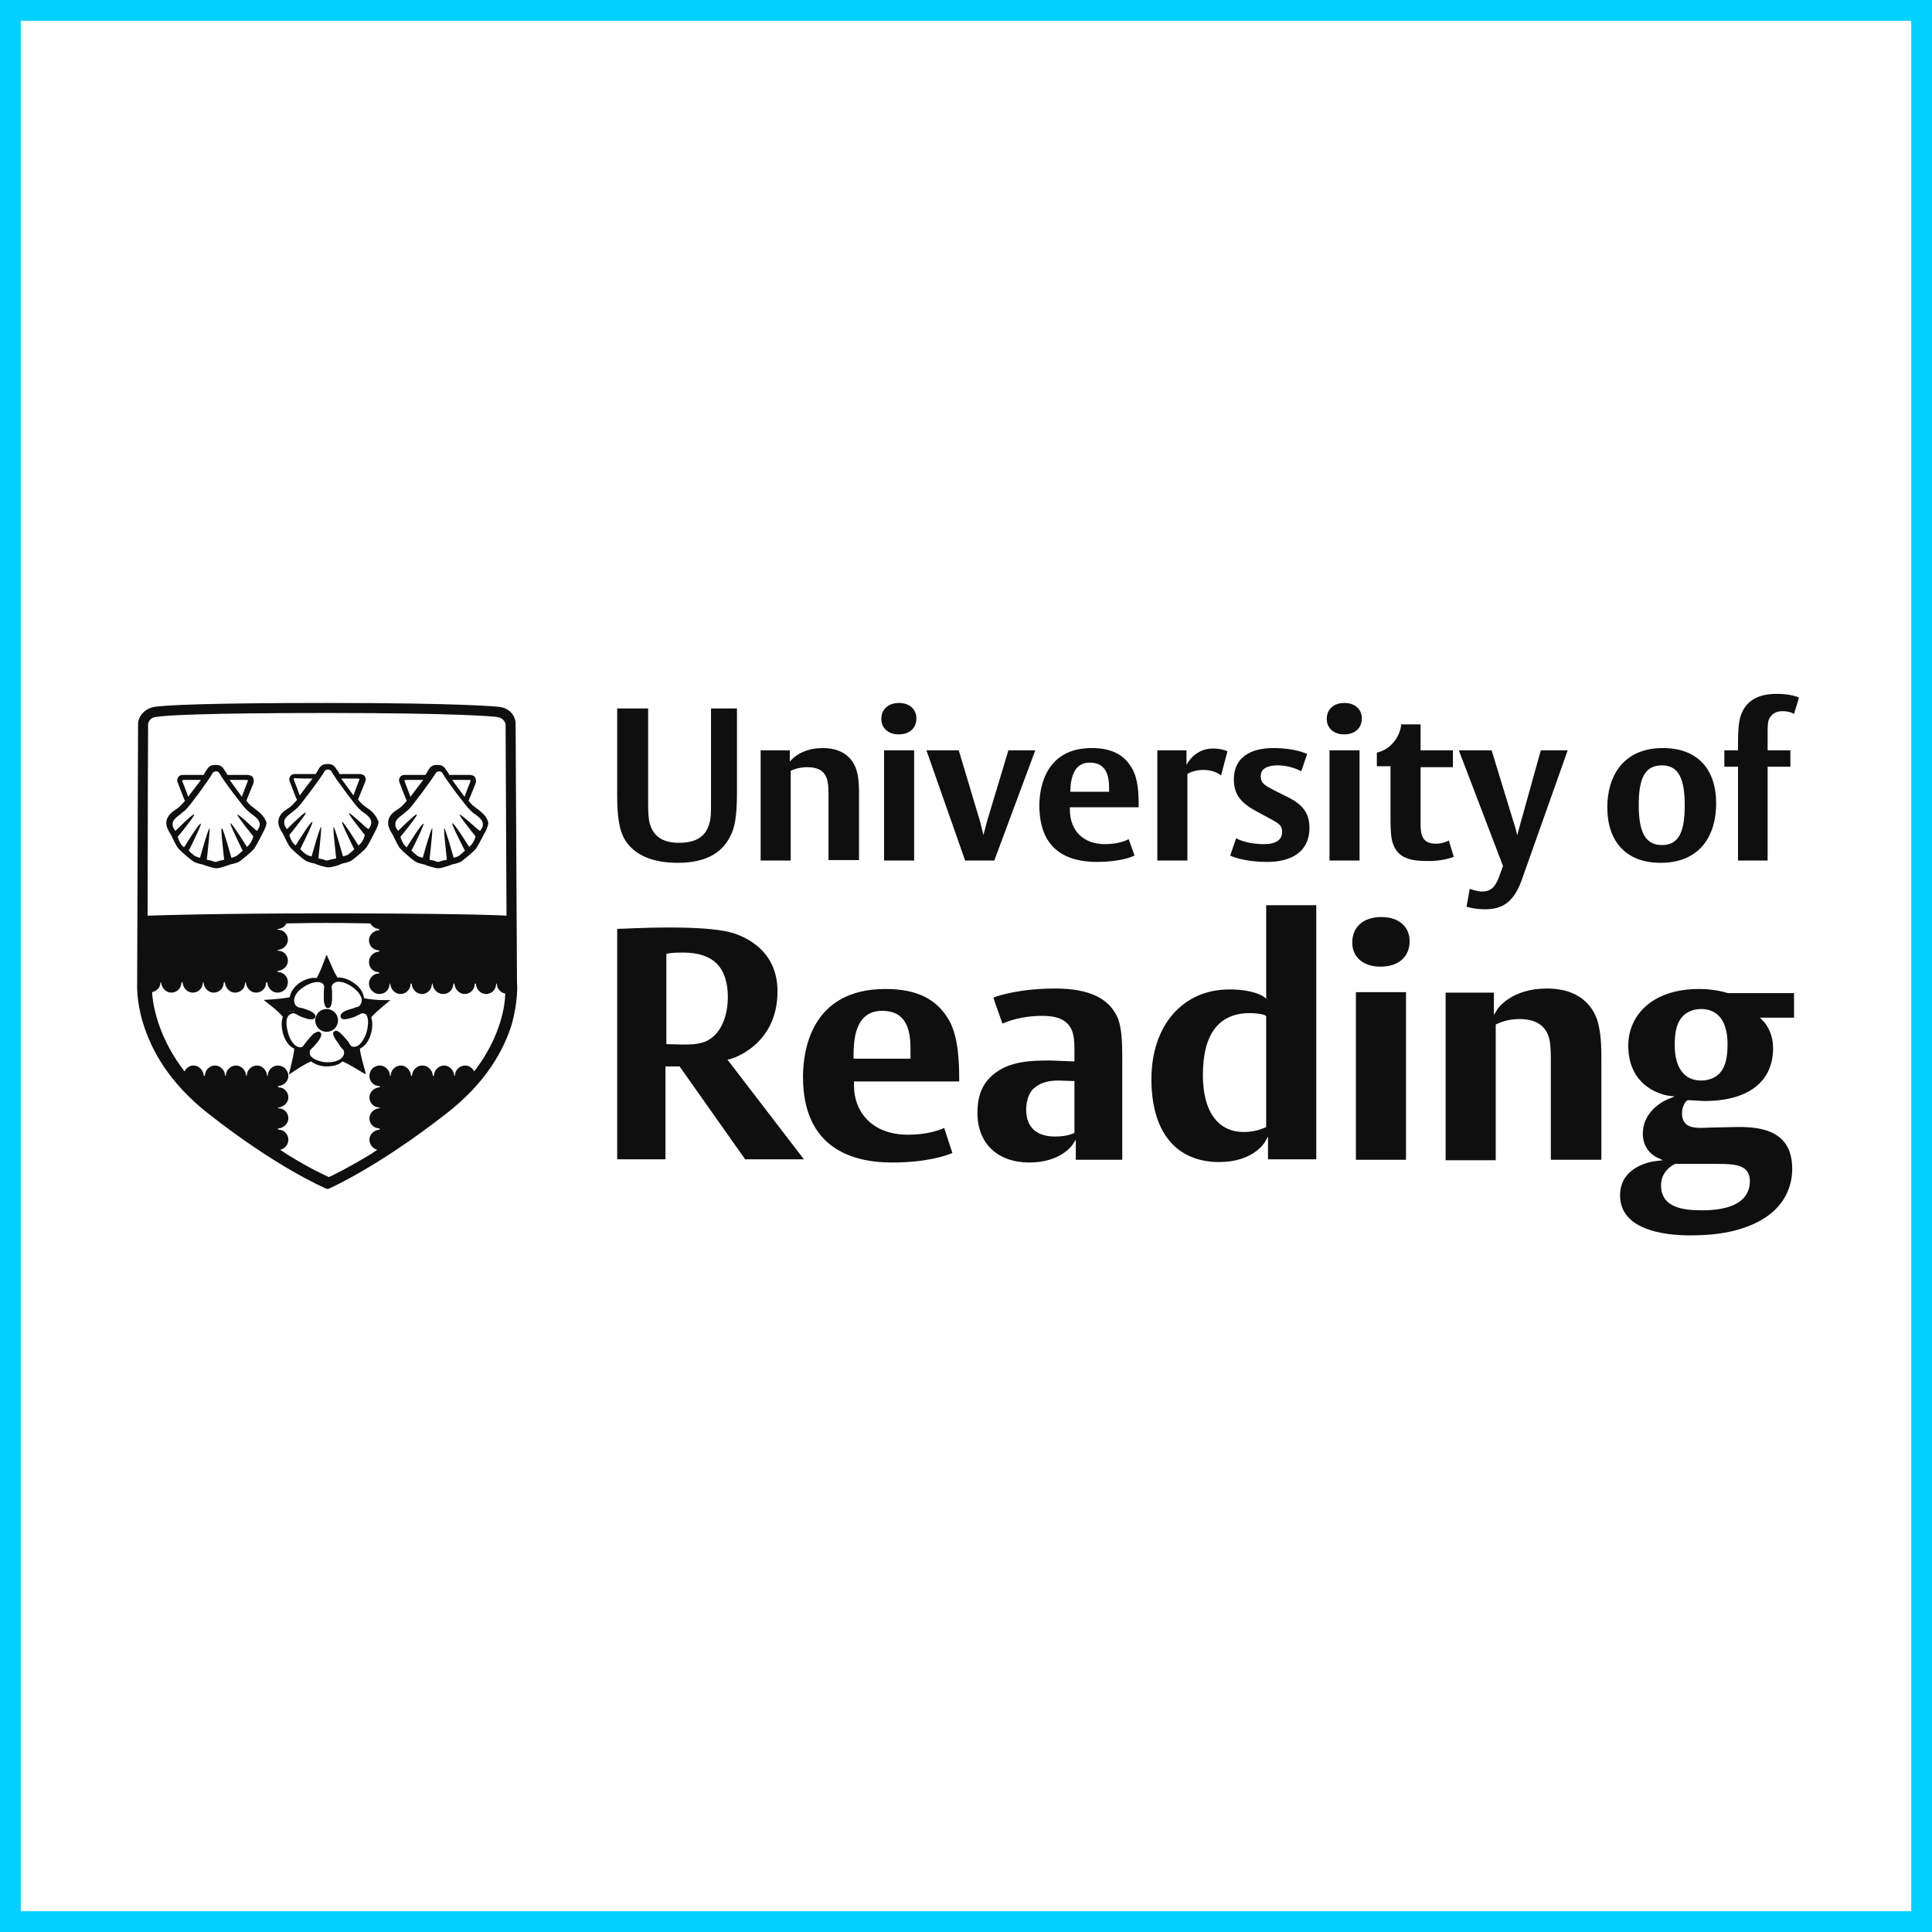 <svg xmlns="http://www.w3.org/2000/svg" width="465" height="465" viewBox="0 0 465 465" fill="none"><rect x="2.5" y="2.5" width="460" height="460" stroke="#00D1FF" stroke-width="5"></rect><path d="M177.375 190.677V170.508H171.127V193.418C171.127 195.281 171.127 196.925 170.798 197.912C170.031 201.2 167.729 202.845 163.454 202.845C159.508 202.845 157.315 201.31 156.438 198.35C156.109 197.364 156 195.72 156 193.856V170.508H148.546V191.335C148.546 196.377 148.984 199.885 150.519 202.297C152.492 205.366 156.329 207.668 163.125 207.668C170.579 207.668 174.087 204.708 175.731 201.31C176.827 199.337 177.375 196.597 177.375 190.677Z" fill="#0F0F0F"></path><path d="M206.752 207.12V191.116C206.752 189.91 206.752 187.827 206.314 185.964C205.656 183.223 203.573 180.044 197.983 180.044C192.393 180.044 190.091 183.333 190.091 183.333V180.592H183.075V207.12H190.31V185.525C190.31 185.525 191.954 184.648 194.256 184.648C196.996 184.648 198.75 185.635 199.189 188.156C199.408 189.143 199.408 190.568 199.408 191.883V207.01H206.752M220.564 172.919C220.564 170.727 218.92 169.192 216.399 169.192C213.768 169.192 212.124 170.727 212.124 173.029C212.124 175.221 213.768 176.756 216.289 176.756C218.92 176.756 220.564 175.221 220.564 172.919ZM220.016 180.592H212.781V207.12H220.016V180.592ZM249.174 180.592H242.707L237.555 197.693C237.226 199.008 236.678 200.981 236.678 200.981C236.678 200.981 236.458 199.885 235.91 197.802L230.758 180.592H222.976L232.293 207.12H239.308L249.174 180.592ZM274.057 194.295V193.856C274.057 191.006 273.947 187.389 272.413 184.868C270.768 182.017 268.028 180.044 262.766 180.044C252.024 180.044 250.16 188.923 250.16 193.856C250.16 204.489 256.737 207.449 263.972 207.449C270.22 207.449 273.07 205.914 273.07 205.914L271.645 201.968C271.645 201.968 269.672 203.173 265.945 203.173C260.793 203.173 257.505 199.995 257.505 194.843V194.295H274.057ZM266.932 190.568H257.614C257.614 190.129 257.614 188.704 257.943 187.498C258.491 185.087 259.807 183.552 262.328 183.552C265.397 183.552 266.932 185.525 266.932 189.471V190.568ZM295.432 180.812C294.665 180.483 293.569 180.154 291.924 180.154C287.43 180.154 285.567 184.1 285.567 184.1V180.592H278.551V207.12H285.786V186.293C285.786 186.293 287.211 185.306 289.622 185.306C292.034 185.306 293.459 186.293 293.897 186.621L295.432 180.812Z" fill="#0F0F0F"></path><path d="M315.162 199.227C315.162 195.61 313.408 193.637 310.229 191.993L306.502 190.129C304.42 189.033 303.433 188.485 303.433 186.841C303.433 184.868 305.297 184.21 307.489 184.21C310.777 184.21 313.189 185.635 313.189 185.635L314.614 181.469C314.614 181.469 311.764 180.044 306.502 180.044C300.583 180.044 296.966 182.566 296.966 187.608C296.966 191.335 298.829 193.308 302.227 195.171L306.064 197.254C307.818 198.241 308.585 198.679 308.585 200.214C308.585 202.187 307.051 203.173 304.2 203.173C299.816 203.173 297.514 201.748 297.514 201.748L296.089 205.914C296.089 205.914 298.939 207.449 305.077 207.449C310.449 207.449 315.162 205.256 315.162 199.227ZM327.768 172.919C327.768 170.727 326.124 169.192 323.603 169.192C320.972 169.192 319.328 170.727 319.328 173.029C319.328 175.221 320.972 176.756 323.493 176.756C326.124 176.756 327.768 175.221 327.768 172.919ZM327.22 180.592H319.985V207.12H327.22V180.592ZM349.911 206.243L348.705 202.297C348.705 202.297 347.389 203.064 345.635 203.064C342.237 203.064 341.909 200.872 341.909 198.241V184.648H349.691V180.592H341.909V174.344H337.195V174.783C336.757 177.523 334.783 180.044 332.153 180.921L331.385 181.141V184.429H334.674V197.583C334.674 199.556 334.783 201.748 335.222 202.954C336.318 206.243 338.949 207.229 343.334 207.229C346.841 207.339 349.253 206.462 349.911 206.243Z" fill="#0F0F0F"></path><path d="M377.315 180.592H370.847L366.024 197.912C365.586 199.446 365.147 201.091 365.147 201.091C365.147 201.091 365.037 199.994 364.27 197.802L359.009 180.592H351.116L361.749 208.435L360.872 210.846C359.995 213.368 358.899 214.573 356.707 214.573C355.391 214.573 353.747 213.916 353.747 213.916L352.98 218.191C352.98 218.191 354.514 218.848 357.474 218.848C361.749 218.848 364.38 216.985 366.243 211.833L377.315 180.592Z" fill="#0F0F0F"></path><path d="M413.05 193.418C413.05 185.087 408.556 180.044 400.225 180.044C390.579 180.044 386.852 186.95 386.852 194.294C386.852 202.625 391.455 207.668 399.677 207.668C409.433 207.668 413.05 200.762 413.05 193.418ZM405.486 193.856C405.486 200.214 404.061 203.393 400.006 203.393C395.73 203.393 394.415 199.775 394.415 193.746C394.415 187.389 395.84 184.21 400.006 184.21C404.171 184.21 405.486 187.718 405.486 193.856ZM433 167.877C433 167.877 431.137 167 427.629 167C422.696 167 419.956 168.973 418.86 172.59C418.311 174.454 418.311 177.633 418.311 179.167V180.592H415.023V184.539H418.311V207.12H425.437V184.539H430.917V180.592H425.437V176.756C425.437 174.783 425.437 173.467 425.985 172.7C426.533 171.823 427.41 171.165 429.054 171.165C430.808 171.165 431.794 171.823 431.794 171.823L433 167.877Z" fill="#0F0F0F"></path><path d="M332.481 220.712C328.097 220.712 325.466 223.123 325.466 226.85C325.466 230.358 328.097 232.66 332.262 232.66C336.647 232.66 339.277 230.249 339.277 226.522C339.277 223.014 336.647 220.712 332.481 220.712Z" fill="#0F0F0F"></path><path d="M213.11 238.031C195.243 238.031 193.27 252.829 193.27 259.187C193.27 276.178 204.889 279.795 214.645 279.795C223.304 279.795 228.018 278.041 229.224 277.493C229.004 276.835 227.47 272.232 227.251 271.464C226.154 272.012 223.085 273.109 218.591 273.109C209.493 273.109 205.547 267.189 205.547 261.38V260.283H230.868V260.064C230.868 255.46 230.649 249.76 228.566 245.814C225.606 240.443 220.674 238.031 213.11 238.031ZM219.139 254.803H205.437V254.364C205.437 253.378 205.437 251.404 205.766 249.651C206.533 245.376 208.725 243.293 212.343 243.293C216.947 243.293 219.139 246.143 219.139 252.172V254.803Z" fill="#0F0F0F"></path><path d="M175.731 254.912C176.169 254.802 187.131 251.624 187.131 238.579C187.131 228.056 178.252 224.987 175.512 224.329C172.333 223.562 167.51 223.233 160.604 223.233C155.013 223.233 149.971 223.562 148.546 223.562V279.028H160.165V256.666H163.563C163.563 256.666 179.129 278.699 179.348 279.028H193.489C192.392 277.603 175.073 255.022 175.073 255.022L175.731 254.912ZM168.935 250.966C167.619 251.295 166.852 251.404 164.111 251.404L160.384 251.295V229.591L160.823 229.481C160.823 229.481 161.809 229.262 164.331 229.262C171.675 229.262 175.183 232.77 175.183 240.114C175.073 246.91 171.894 250.199 168.935 250.966Z" fill="#0F0F0F"></path><path d="M253.996 237.922C245.666 237.922 240.404 239.566 239.089 240.114C239.308 240.882 240.952 245.485 241.281 246.362C242.487 245.814 245.885 244.499 250.817 244.499C253.229 244.499 256.627 244.828 257.943 247.897C258.381 248.884 258.6 250.309 258.6 252.391V254.912V255.46L252.681 255.241C248.077 255.241 243.364 255.461 239.746 258.091C236.677 260.284 235.252 263.353 235.252 267.847C235.252 275.191 240.075 279.795 247.748 279.795C255.202 279.795 257.943 275.74 258.052 275.63L258.929 274.315V279.138H270.11V254.584C270.11 251.185 270 247.678 269.123 245.266C267.15 240.333 262.218 237.922 253.996 237.922ZM258.6 272.67L258.381 272.78C258.271 272.78 256.956 273.547 253.887 273.547C251.256 273.547 246.981 272.67 246.981 267.08C246.981 266.093 247.2 263.462 248.735 262.037C250.16 260.722 252.023 260.064 254.764 260.064L258.162 260.174H258.6V272.67Z" fill="#0F0F0F"></path><path d="M338.402 238.799H326.344V279.138H338.402V238.799Z" fill="#0F0F0F"></path><path d="M295.87 238.141C284.69 238.141 277.126 246.801 277.126 259.735C277.126 272.451 283.045 279.685 293.459 279.685C301.461 279.685 304.201 275.191 304.311 275.082L305.188 273.547V279.028H316.807V217.862H304.749V239.347V240.333L303.982 239.785C303.982 239.785 301.68 238.141 295.87 238.141ZM304.749 244.608V271.245L304.53 271.355C304.42 271.355 302.557 272.451 299.378 272.451C293.13 272.451 289.513 267.518 289.513 258.749C289.513 248.883 293.349 243.841 300.803 243.841C303.105 243.841 304.42 244.279 304.53 244.389L304.749 244.608Z" fill="#0F0F0F"></path><path d="M372.272 237.922C363.722 237.922 360.543 242.745 360.434 242.855L359.557 244.28V238.908H347.938V279.247H359.995V246.582L360.215 246.472C360.324 246.472 362.407 245.266 365.695 245.266C369.751 245.266 372.163 246.91 372.93 250.199C373.259 251.734 373.259 254.145 373.259 255.132V279.138H385.426V254.693C385.426 252.939 385.426 249.651 384.769 246.801C384.221 244.06 381.809 237.922 372.272 237.922Z" fill="#0F0F0F"></path><path d="M408.994 238.031C397.156 238.031 391.894 244.827 391.894 251.624C391.894 262.147 400.883 263.572 401.321 263.681L403.075 263.901L401.431 264.558C401.211 264.668 395.402 266.97 395.402 272.889C395.402 276.945 398.471 278.37 398.581 278.48L400.225 279.247L398.471 279.466C398.142 279.466 389.921 280.453 389.921 287.688C389.921 296.018 400.444 297.334 406.802 297.334C411.844 297.334 416.01 296.786 419.517 295.58C429.821 292.182 431.356 285.166 431.356 281.33C431.356 272.451 424.45 271.245 418.531 271.245L412.831 271.355L409.542 271.464C407.898 271.464 404.829 271.464 404.829 267.957C404.829 265.983 405.925 264.887 406.034 264.887L406.254 264.778L410.2 264.997C420.723 264.997 426.752 260.393 426.752 252.281C426.752 248.116 424.45 245.814 424.45 245.814L423.573 244.937H431.794V239.018C430.917 239.018 415.9 239.018 415.9 239.018C414.365 238.579 411.954 238.031 408.994 238.031ZM412.283 280.124C416.01 280.124 418.75 280.124 420.175 281.549C420.833 282.207 421.162 283.084 421.162 284.289C421.162 287.468 419.188 291.305 409.652 291.305C405.048 291.305 399.786 290.647 399.786 285.276C399.786 281.659 402.965 280.234 403.184 280.124H403.294H412.283ZM412.831 259.187C411.844 259.735 410.748 260.064 409.433 260.064C405.377 260.064 403.075 256.995 403.075 251.514C403.075 248.774 403.404 245.485 405.925 243.841C406.911 243.183 408.227 242.854 409.433 242.854C413.488 242.854 415.79 245.814 415.79 251.295C415.79 254.145 415.462 257.543 412.831 259.187Z" fill="#0F0F0F"></path><path d="M124.43 236.606L124.101 174.015C123.991 172.042 122.457 170.508 120.484 170.179C120.264 170.069 110.947 169.192 78.939 169.192H78.501C49.562 169.192 39.039 169.74 36.956 170.179C35.092 170.508 33.339 172.152 33.229 174.125C33.229 174.344 33.01 236.606 33.01 236.606C33.01 236.935 32.791 240.991 34.435 246.253C36.298 252.391 40.464 260.503 50.329 268.176C66.662 281.001 77.952 285.824 78.391 286.043C78.61 286.153 78.72 286.153 78.829 286.153C78.939 286.153 79.049 286.153 79.268 286.043C79.706 285.824 90.887 280.891 107.22 268.176C117.086 260.612 121.361 252.501 123.224 246.362C124.649 241.101 124.539 236.935 124.43 236.606ZM35.641 174.344C35.75 173.467 36.408 172.7 37.394 172.59C39.587 172.152 49.671 171.604 78.501 171.604H78.939C110.618 171.604 119.607 172.481 119.716 172.59C121.251 172.81 121.689 174.015 121.689 174.454L121.909 220.383C117.743 220.164 105.795 219.835 79.049 219.835C51.645 219.835 39.587 220.274 35.531 220.383C35.531 201.858 35.641 174.344 35.641 174.344ZM68.525 221.918C68.525 222.027 68.416 222.137 68.306 222.137C68.416 222.137 68.416 222.027 68.525 221.918ZM114.126 257.872C113.687 256.995 112.81 256.447 111.934 256.447C110.728 256.447 109.632 257.434 109.522 258.639C109.522 258.749 109.412 258.968 109.412 258.968C109.303 258.968 109.303 258.859 109.303 258.639C109.084 257.434 108.097 256.447 106.891 256.447C105.685 256.447 104.589 257.434 104.48 258.639C104.48 258.749 104.37 258.968 104.26 258.968C104.151 258.968 104.151 258.859 104.151 258.639C103.932 257.434 102.945 256.447 101.63 256.447C100.424 256.447 99.328 257.434 99.218 258.639C99.218 258.749 99.108 258.968 98.999 258.968C98.889 258.968 98.889 258.859 98.889 258.639C98.67 257.434 97.683 256.447 96.478 256.447C95.272 256.447 94.176 257.434 94.066 258.639C94.066 258.859 93.956 258.968 93.956 258.968C93.847 258.968 93.847 258.859 93.847 258.639C93.628 257.434 92.641 256.447 91.435 256.447C90.01 256.447 88.914 257.543 88.914 258.968C88.914 260.174 89.791 261.27 91.106 261.38C91.326 261.38 91.435 261.489 91.435 261.599C91.435 261.709 91.326 261.709 91.106 261.709C89.901 261.928 88.914 262.914 88.914 264.12C88.914 265.326 89.791 266.422 91.106 266.532C91.326 266.532 91.435 266.641 91.435 266.641C91.435 266.751 91.326 266.751 91.106 266.751C89.901 266.97 88.914 267.957 88.914 269.163C88.914 270.368 89.791 271.464 91.106 271.574C91.326 271.574 91.435 271.684 91.435 271.793C91.435 271.903 91.326 271.903 91.106 271.903C89.901 272.122 88.914 273.109 88.914 274.315C88.914 275.411 89.681 276.397 90.778 276.726C89.901 277.384 89.353 277.713 89.353 277.713C83.762 281.111 80.145 282.865 79.158 283.303C78.172 282.865 74.554 281.22 69.073 277.822C69.073 277.822 68.416 277.384 67.429 276.726C68.525 276.507 69.402 275.52 69.402 274.315C69.402 273.109 68.525 272.013 67.21 271.903C66.991 271.903 66.881 271.793 66.881 271.684C66.881 271.574 66.991 271.574 67.21 271.574C68.416 271.355 69.402 270.368 69.402 269.163C69.402 267.957 68.525 266.861 67.21 266.751C66.991 266.751 66.881 266.641 66.881 266.641C66.881 266.532 66.991 266.532 67.21 266.532C68.416 266.313 69.402 265.326 69.402 264.12C69.402 262.914 68.525 261.818 67.21 261.709C66.991 261.709 66.881 261.599 66.881 261.489C66.881 261.38 66.991 261.38 67.21 261.38C68.416 261.161 69.402 260.174 69.402 258.968C69.402 257.653 68.306 256.447 66.881 256.447C65.675 256.447 64.579 257.434 64.47 258.639C64.47 258.749 64.36 258.968 64.36 258.968C64.25 258.968 64.25 258.859 64.25 258.639C64.031 257.434 63.045 256.447 61.839 256.447C60.633 256.447 59.537 257.434 59.427 258.639C59.427 258.749 59.318 258.968 59.318 258.968C59.208 258.968 59.208 258.859 59.208 258.639C58.989 257.434 58.002 256.447 56.797 256.447C55.591 256.447 54.495 257.434 54.385 258.639C54.385 258.749 54.275 258.968 54.275 258.968C54.166 258.968 54.166 258.859 54.166 258.639C53.947 257.434 52.96 256.447 51.754 256.447C50.548 256.447 49.452 257.434 49.343 258.639C49.343 258.749 49.233 258.968 49.123 258.968C49.014 258.968 49.014 258.859 49.014 258.639C48.794 257.434 47.808 256.447 46.602 256.447C45.616 256.447 44.848 256.995 44.41 257.872C38.49 250.199 36.956 242.964 36.627 239.237V238.799C36.737 238.799 36.846 238.689 36.956 238.689C37.833 238.36 38.49 237.703 38.6 236.716C38.6 236.497 38.71 236.387 38.71 236.387C38.819 236.387 38.819 236.497 38.819 236.716C39.039 237.922 40.025 238.908 41.231 238.908C42.437 238.908 43.533 238.031 43.642 236.716C43.642 236.497 43.752 236.387 43.862 236.387C43.971 236.387 43.971 236.497 43.971 236.716C44.191 237.922 45.177 238.908 46.383 238.908C47.589 238.908 48.685 238.031 48.794 236.716C48.794 236.497 48.904 236.387 48.904 236.387C49.014 236.387 49.014 236.497 49.014 236.716C49.233 237.922 50.219 238.908 51.425 238.908C52.631 238.908 53.727 238.031 53.837 236.716C53.837 236.497 53.947 236.387 54.056 236.387C54.166 236.387 54.166 236.497 54.166 236.716C54.385 237.922 55.371 238.908 56.577 238.908C57.783 238.908 58.879 238.031 58.989 236.716C58.989 236.497 59.098 236.387 59.098 236.387C59.208 236.387 59.208 236.497 59.208 236.716C59.427 237.922 60.414 238.908 61.62 238.908C62.825 238.908 63.922 238.031 64.031 236.716C64.031 236.497 64.141 236.387 64.25 236.387C64.36 236.387 64.36 236.497 64.36 236.716C64.579 237.922 65.566 238.908 66.772 238.908C68.197 238.908 69.293 237.812 69.293 236.387C69.293 235.181 68.416 234.085 67.1 233.976C66.881 233.976 66.772 233.866 66.772 233.756C66.772 233.647 66.881 233.647 67.1 233.647C68.306 233.428 69.293 232.441 69.293 231.235C69.293 230.029 68.416 228.933 67.1 228.824C66.881 228.824 66.772 228.714 66.772 228.714C66.772 228.604 66.881 228.604 67.1 228.604C68.306 228.385 69.293 227.399 69.293 226.193C69.293 224.987 68.416 223.891 67.1 223.781C66.881 223.781 66.772 223.672 66.772 223.672C66.772 223.562 66.881 223.562 67.1 223.562C67.868 223.452 68.525 223.014 68.964 222.247C73.677 222.137 77.404 222.137 78.72 222.137C80.145 222.137 84.091 222.137 89.133 222.247C89.462 222.904 90.23 223.452 90.997 223.562C91.106 223.562 91.326 223.672 91.326 223.781C91.326 223.891 91.216 223.891 90.997 223.891C89.791 224.11 88.805 225.097 88.805 226.303C88.805 227.508 89.681 228.604 90.997 228.714C91.216 228.714 91.326 228.824 91.326 228.933C91.326 229.043 91.216 229.043 90.997 229.043C89.791 229.262 88.805 230.249 88.805 231.564C88.805 232.77 89.681 233.866 90.997 233.976C91.106 233.976 91.326 234.085 91.326 234.195C91.326 234.305 91.216 234.305 90.997 234.305C89.791 234.414 88.805 235.51 88.805 236.716C88.805 238.031 89.901 239.237 91.326 239.237C92.531 239.237 93.628 238.36 93.737 237.045C93.737 236.826 93.847 236.716 93.847 236.716C93.956 236.716 93.956 236.826 93.956 237.045C94.176 238.251 95.162 239.237 96.368 239.237C97.574 239.237 98.67 238.36 98.78 237.045C98.78 236.826 98.889 236.716 98.999 236.716C99.108 236.716 99.108 236.826 99.108 237.045C99.328 238.251 100.314 239.237 101.52 239.237C102.726 239.237 103.822 238.36 103.932 237.045C103.932 236.826 104.041 236.716 104.041 236.716C104.151 236.716 104.151 236.826 104.151 237.045C104.37 238.251 105.357 239.237 106.672 239.237C107.878 239.237 108.974 238.36 109.084 237.045C109.084 236.826 109.193 236.716 109.303 236.716C109.412 236.716 109.412 236.826 109.412 237.045C109.632 238.251 110.618 239.237 111.824 239.237C113.03 239.237 114.126 238.36 114.235 237.045C114.235 236.826 114.345 236.716 114.455 236.716C114.564 236.716 114.564 236.826 114.564 237.045C114.784 238.251 115.77 239.237 116.976 239.237C118.182 239.237 119.278 238.36 119.387 237.045C119.387 236.826 119.497 236.716 119.497 236.716C119.607 236.716 119.607 236.826 119.607 237.045C119.716 238.031 120.484 238.908 121.58 239.128V239.566C121.47 242.964 120.045 250.199 114.126 257.872Z" fill="#0F0F0F"></path><path d="M78.611 243.184C77.295 243.184 76.199 244.28 76.199 245.486C76.199 246.801 77.295 247.787 78.611 247.787C79.926 247.787 81.022 246.691 81.022 245.486C81.022 244.17 79.926 243.184 78.611 243.184Z" fill="#0F0F0F"></path><path d="M78.61 243.184V242.855C77.075 242.855 75.869 244.061 75.869 245.595C75.869 247.13 77.075 248.336 78.61 248.336C80.144 248.336 81.35 247.13 81.35 245.595C81.35 244.061 80.144 242.855 78.61 242.855V243.184V243.513C79.706 243.513 80.583 244.39 80.583 245.486C80.583 246.582 79.706 247.459 78.61 247.459C77.513 247.459 76.636 246.582 76.636 245.486C76.636 244.39 77.513 243.513 78.61 243.513V243.184Z" fill="#0F0F0F"></path><path d="M86.283 242.745C85.845 242.855 85.845 242.855 85.187 243.074C84.749 243.184 84.091 243.403 83.762 243.512C82.885 243.841 82.337 244.17 82.447 244.499C82.556 244.828 83.214 244.609 83.981 244.28C84.31 244.17 85.077 243.841 85.406 243.732C86.064 243.403 86.064 243.403 86.393 243.293C87.05 243.074 87.599 243.184 88.037 243.512C88.475 243.841 88.585 243.841 88.804 244.28C90.887 241.978 91.983 241.649 91.983 241.539C91.983 241.43 90.448 241.759 87.379 241.21C87.379 241.539 87.379 241.43 87.27 241.759C87.27 241.978 86.941 242.526 86.283 242.745Z" fill="#0F0F0F"></path><path d="M86.284 242.745L86.174 242.416C85.955 242.526 85.955 242.526 85.736 242.526C85.626 242.526 85.407 242.635 85.078 242.745C84.64 242.855 83.982 243.074 83.543 243.184C83.105 243.293 82.776 243.512 82.557 243.622C82.447 243.732 82.338 243.841 82.228 243.951C82.118 244.06 82.009 244.17 82.009 244.389V244.609C82.009 244.718 82.228 244.828 82.338 244.937C82.447 245.047 82.557 245.047 82.666 245.047C82.995 245.047 83.543 244.937 84.091 244.718C84.42 244.609 85.188 244.28 85.516 244.17C85.845 244.06 86.065 243.951 86.174 243.841C86.284 243.732 86.393 243.732 86.503 243.622C86.722 243.512 86.832 243.512 87.051 243.512C87.38 243.512 87.599 243.622 87.819 243.732C88.038 243.841 88.147 243.951 88.257 244.06C88.367 244.17 88.367 244.17 88.476 244.389L88.695 244.828L89.024 244.499C90.011 243.403 90.778 242.745 91.326 242.307C91.545 242.087 91.765 241.978 91.874 241.868L92.094 241.758L92.203 241.649C92.203 241.649 92.313 241.539 92.313 241.43V241.32C92.313 241.21 92.203 241.21 92.203 241.101L92.094 240.991H91.874C91.765 240.991 91.545 240.991 91.217 240.991C90.449 240.991 89.243 240.991 87.49 240.662L87.051 240.553V240.991C87.051 241.101 87.051 241.21 87.051 241.21C87.051 241.21 87.051 241.21 86.942 241.43C86.832 241.759 86.613 242.197 86.065 242.416L86.284 242.745L86.393 243.074C87.161 242.745 87.599 242.197 87.709 241.649C87.709 241.539 87.819 241.43 87.819 241.32C87.819 241.21 87.819 241.21 87.819 240.991H87.49L87.38 241.32C89.134 241.649 90.449 241.649 91.217 241.649C91.545 241.649 91.765 241.649 91.874 241.649V241.43L91.765 241.649V241.43L91.655 241.649L91.765 241.32L91.545 241.539H91.655L91.765 241.21L91.545 241.43L91.765 241.101L91.436 241.21C91.436 241.32 91.545 241.32 91.545 241.43L91.765 241.101H91.436V241.21L91.765 241.101L91.545 240.882C91.545 240.882 91.436 240.882 91.436 241.101H91.765L91.545 240.882C91.545 240.882 91.436 240.991 91.217 241.101C90.778 241.43 89.682 242.087 88.257 243.732L88.476 243.951L88.805 243.732C88.695 243.512 88.586 243.293 88.367 243.184C88.257 243.074 88.038 242.964 87.819 242.855C87.49 242.635 87.161 242.526 86.613 242.526C86.393 242.526 86.065 242.526 85.845 242.635C85.626 242.745 85.516 242.745 85.407 242.855C85.297 242.964 85.188 242.964 84.859 243.184C84.53 243.293 83.763 243.622 83.434 243.732C82.886 243.951 82.447 244.06 82.228 244.06V244.17L82.338 244.06V244.17H82.447V244.06L82.338 244.17H82.447L82.338 244.28H82.447V244.17L82.338 244.28H82.447C82.447 244.28 82.666 244.17 82.776 244.06C82.995 243.951 83.215 243.841 83.543 243.732C83.872 243.622 84.64 243.293 84.968 243.293C85.297 243.184 85.407 243.184 85.626 243.184C85.736 243.184 85.845 243.074 86.065 243.074L86.284 242.745Z" fill="#0F0F0F"></path><path d="M78.391 237.374C78.391 237.812 78.391 237.812 78.281 238.47C78.281 238.909 78.281 239.676 78.281 240.005C78.281 240.882 78.391 241.539 78.61 241.539C78.939 241.539 79.049 240.882 79.049 240.005C79.049 239.676 79.049 238.909 79.049 238.47C79.049 237.812 78.939 237.812 78.939 237.374C78.939 236.607 79.268 236.168 79.597 235.949C79.925 235.73 79.925 235.62 80.364 235.51C78.829 232.88 78.72 231.893 78.61 231.893C78.501 231.893 78.391 232.989 76.966 235.62C77.295 235.73 77.295 235.73 77.624 235.949C78.062 236.168 78.391 236.716 78.391 237.374Z" fill="#0F0F0F"></path><path d="M78.391 237.373H78.062C78.062 237.593 78.062 237.593 78.062 237.812C78.062 237.921 78.062 238.141 77.952 238.47C77.952 238.908 77.952 239.675 77.952 240.004C77.952 240.443 77.952 240.881 78.062 241.21C78.062 241.32 78.172 241.539 78.172 241.648C78.281 241.758 78.391 241.977 78.61 241.977C78.829 241.977 79.049 241.868 79.049 241.758C79.158 241.539 79.268 241.32 79.268 241.1C79.268 240.881 79.377 240.552 79.377 240.114C79.377 239.785 79.377 239.018 79.377 238.579C79.377 238.25 79.377 238.031 79.268 237.921C79.268 237.812 79.268 237.702 79.268 237.483C79.268 236.935 79.597 236.496 79.816 236.277C80.035 236.168 80.035 236.058 80.145 236.058C80.254 236.058 80.254 235.948 80.474 235.948L80.912 235.839L80.693 235.4C79.925 234.085 79.597 233.208 79.268 232.66C79.158 232.331 79.049 232.221 79.049 232.002L78.939 231.783V231.673L78.829 231.564C78.829 231.564 78.72 231.454 78.61 231.454C78.5 231.454 78.391 231.564 78.391 231.564L78.281 231.673C78.281 231.783 78.172 231.893 78.172 232.002C77.952 232.55 77.624 233.537 76.747 235.291L76.527 235.62L76.966 235.729C77.185 235.729 77.185 235.839 77.185 235.839C77.185 235.839 77.295 235.948 77.404 236.058C77.624 236.277 77.952 236.606 77.952 237.264H78.391H78.72C78.72 236.387 78.281 235.839 77.843 235.51C77.733 235.4 77.624 235.291 77.514 235.291C77.404 235.181 77.295 235.181 77.075 235.181L76.966 235.51L77.295 235.729C77.952 234.414 78.391 233.537 78.61 232.879C78.72 232.55 78.829 232.331 78.829 232.221V232.112L78.939 232.002L78.72 231.673V232.002C78.829 232.002 78.939 232.002 78.939 231.893L78.72 231.564L78.5 231.783C78.5 231.783 78.61 231.893 78.72 231.893V231.564L78.391 232.112L78.5 232.221L78.72 232.002L78.391 232.112C78.391 232.112 78.391 232.221 78.5 232.441C78.72 232.989 79.049 233.975 80.145 235.729L80.474 235.51L80.364 235.181C80.145 235.181 80.035 235.291 79.816 235.4C79.706 235.51 79.597 235.62 79.377 235.729C78.939 236.058 78.5 236.606 78.5 237.483C78.5 237.702 78.5 237.812 78.5 237.921C78.5 238.031 78.5 238.25 78.61 238.579C78.61 238.908 78.61 239.785 78.61 240.114C78.61 240.552 78.61 240.881 78.5 241.1C78.5 241.21 78.391 241.32 78.391 241.32L78.5 241.429V241.32H78.391L78.5 241.429V241.32V241.539L78.61 241.429H78.5V241.648L78.61 241.539V241.648L78.72 241.539V241.648L78.829 241.539C78.829 241.539 78.72 241.429 78.72 241.21C78.72 240.991 78.72 240.662 78.72 240.333C78.72 240.004 78.72 239.237 78.72 238.798C78.72 238.47 78.72 238.25 78.829 238.141C78.829 238.031 78.829 237.921 78.829 237.702H78.391V237.373Z" fill="#0F0F0F"></path><path d="M85.516 252.83C85.078 252.83 84.529 252.72 84.091 252.172C83.762 251.843 83.872 251.843 83.433 251.295C83.214 250.966 82.666 250.309 82.447 250.089C81.899 249.432 81.241 248.774 81.022 248.993C80.803 249.103 81.131 249.651 81.68 250.418C81.899 250.747 82.337 251.405 82.556 251.734C82.995 252.282 82.995 252.282 83.214 252.611C83.653 253.159 83.543 253.816 83.433 254.255C83.324 254.693 83.324 254.693 83.105 255.022C85.845 256.228 86.722 257.105 86.832 256.995C86.941 256.995 86.393 255.789 85.954 252.83C85.626 252.72 85.735 252.83 85.516 252.83Z" fill="#0F0F0F"></path><path d="M85.516 252.83V252.501H85.406C85.078 252.501 84.639 252.391 84.31 251.953C84.201 251.843 84.091 251.734 84.091 251.624C83.981 251.514 83.872 251.295 83.653 251.076C83.433 250.747 82.885 250.089 82.666 249.87C82.447 249.541 82.118 249.212 81.899 248.993C81.789 248.884 81.679 248.774 81.46 248.664C81.351 248.555 81.241 248.555 81.022 248.555C80.912 248.555 80.802 248.555 80.693 248.664L80.912 248.884L80.693 248.555C80.583 248.664 80.474 248.884 80.474 248.993C80.474 249.103 80.474 249.212 80.583 249.322C80.693 249.651 81.022 249.98 81.241 250.418C81.46 250.747 81.899 251.405 82.118 251.734C82.337 252.062 82.447 252.172 82.556 252.282C82.666 252.391 82.666 252.391 82.776 252.611C82.995 252.939 82.995 253.159 82.995 253.378C82.995 253.597 82.995 253.707 82.885 253.816C82.776 254.035 82.776 254.145 82.776 254.145C82.776 254.255 82.666 254.255 82.556 254.364L82.228 254.693L82.666 254.912C83.981 255.461 84.858 256.009 85.406 256.337C85.735 256.557 85.845 256.666 86.064 256.776L86.283 256.886H86.393C86.393 256.886 86.502 256.886 86.612 256.886L86.831 256.776C86.941 256.666 86.941 256.666 86.941 256.557V256.447C86.941 256.337 86.941 256.337 86.941 256.228C86.941 256.009 86.722 255.68 86.612 255.022C86.502 254.364 86.283 253.487 86.064 252.282V251.843L85.735 251.953H85.626H85.516L85.626 252.172V251.953L85.735 252.172V251.953H85.626L85.516 252.83V253.159H85.626H85.735L85.626 252.83H85.516C85.626 254.255 85.845 255.241 86.064 255.899C86.174 256.228 86.174 256.447 86.283 256.666C86.283 256.776 86.283 256.776 86.393 256.886H86.722L86.393 256.776V256.886H86.722L86.502 256.557C86.393 256.666 86.393 256.666 86.393 256.776L86.722 256.886V256.557L86.502 256.666L86.722 256.995V256.666V256.886L86.831 256.666C86.831 256.666 86.831 256.666 86.722 256.666V256.886L86.831 256.666C86.831 256.666 86.722 256.557 86.502 256.447C85.954 256.118 84.968 255.461 83.104 254.584L82.995 254.912L83.214 255.132C83.324 255.022 83.433 254.803 83.543 254.693C83.653 254.584 83.653 254.474 83.653 254.255C83.762 254.036 83.762 253.816 83.762 253.487C83.762 253.159 83.653 252.72 83.433 252.282C83.324 252.062 83.214 251.953 83.104 251.843C82.995 251.734 82.885 251.624 82.666 251.295C82.447 250.966 82.008 250.309 81.789 250.089C81.57 249.76 81.46 249.541 81.241 249.322C81.131 249.212 81.131 249.103 81.131 249.103V248.993H80.912L81.022 249.103L81.131 248.993H80.912V249.212L81.022 249.103L80.912 248.993V249.212C80.912 249.212 81.131 249.322 81.351 249.541C81.57 249.76 81.789 249.98 82.008 250.309C82.228 250.528 82.776 251.185 82.995 251.514C83.214 251.843 83.324 251.953 83.324 252.062C83.433 252.172 83.433 252.282 83.653 252.501C84.201 253.159 84.858 253.268 85.297 253.268H85.406L85.516 252.83Z" fill="#0F0F0F"></path><path d="M74.773 251.514C74.993 251.185 75.541 250.637 75.76 250.308C76.308 249.541 76.527 249.103 76.308 248.993C76.089 248.774 75.541 249.322 74.993 250.089C74.773 250.418 74.225 250.966 74.006 251.295C73.568 251.843 73.677 251.843 73.348 252.172C72.91 252.72 72.252 252.83 71.923 252.83C71.704 252.83 71.814 252.83 71.594 252.83C71.266 255.899 70.827 256.885 70.827 256.995C70.937 257.105 71.704 256.337 74.335 255.132C74.006 254.803 73.896 254.583 73.787 254.035C73.677 253.597 73.677 253.049 74.116 252.391C74.335 251.953 74.335 252.062 74.773 251.514Z" fill="#0F0F0F"></path><path d="M74.774 251.514L74.993 251.734C75.322 251.405 75.76 250.857 75.98 250.528C76.199 250.309 76.308 249.98 76.418 249.76C76.528 249.541 76.637 249.322 76.637 249.103C76.637 248.884 76.528 248.664 76.418 248.555L76.199 248.884L76.418 248.664C76.308 248.555 76.199 248.555 76.089 248.555C75.87 248.555 75.76 248.664 75.651 248.664C75.322 248.884 74.993 249.322 74.555 249.76C74.335 250.089 73.787 250.637 73.568 250.966C73.349 251.295 73.239 251.405 73.13 251.514C73.02 251.624 73.02 251.734 72.91 251.843C72.582 252.282 72.143 252.391 71.814 252.391H71.705H71.595H71.485H71.376L70.937 252.282V252.72C70.828 254.145 70.608 255.132 70.499 255.68C70.389 256.009 70.389 256.228 70.279 256.447L70.17 256.666C70.17 256.776 70.17 256.776 70.17 256.886V256.995L70.279 257.214C70.389 257.324 70.499 257.324 70.499 257.324C70.608 257.324 70.608 257.324 70.608 257.324C70.718 257.324 70.828 257.214 70.937 257.105C71.376 256.886 72.253 256.228 74.007 255.461L74.445 255.241L74.116 254.912C74.007 254.693 73.897 254.584 73.787 254.474C73.678 254.364 73.678 254.145 73.568 253.926C73.568 253.816 73.568 253.707 73.568 253.487C73.568 253.159 73.678 252.939 73.897 252.611C74.007 252.501 74.116 252.391 74.116 252.282C74.226 252.172 74.335 252.062 74.555 251.734L74.774 251.514L74.555 251.295C74.335 251.514 74.226 251.624 74.116 251.734C74.007 251.843 73.897 251.953 73.787 252.062C73.458 252.501 73.349 252.939 73.349 253.378C73.349 253.597 73.349 253.816 73.458 253.926C73.568 254.145 73.568 254.364 73.678 254.584C73.787 254.803 73.897 254.912 74.116 255.132L74.335 254.912L74.226 254.584C72.91 255.241 72.143 255.68 71.595 256.009C71.376 256.118 71.156 256.337 71.047 256.337L70.937 256.447L71.047 256.666V256.447H70.937L71.047 256.666V256.447V256.776L71.266 256.557L71.047 256.447V256.776L71.376 256.666L71.266 256.447L71.047 256.666H71.376V256.557L71.047 256.666H71.376C71.376 256.666 71.376 256.557 71.485 256.337C71.595 255.789 71.924 254.584 72.143 252.611H71.814L71.705 252.939H71.814H71.924H72.033H72.143H72.253C72.691 252.939 73.458 252.72 73.897 252.172C74.007 251.953 74.116 251.843 74.226 251.734C74.335 251.624 74.335 251.514 74.555 251.185C74.774 250.857 75.322 250.309 75.541 249.98C75.76 249.651 75.98 249.432 76.199 249.212C76.308 249.103 76.418 249.103 76.418 248.993V248.774L76.308 248.884H76.418V248.664H76.308L76.418 248.555H76.308C76.308 248.555 76.308 248.664 76.199 248.884C76.089 248.993 75.98 249.212 75.76 249.541C75.541 249.87 75.103 250.418 74.774 250.747V251.514Z" fill="#0F0F0F"></path><path d="M70.827 243.293C71.265 243.402 71.156 243.512 71.813 243.731C72.142 243.841 72.909 244.17 73.238 244.279C74.115 244.608 74.773 244.718 74.883 244.389C74.992 244.06 74.444 243.841 73.567 243.512C73.238 243.402 72.471 243.183 72.142 243.073C71.484 242.854 71.484 242.964 71.046 242.745C70.388 242.525 70.059 241.977 69.95 241.539C69.84 241.21 69.84 241.1 69.84 240.771C66.881 241.429 65.784 241.21 65.675 241.32C65.675 241.429 66.552 241.868 68.634 243.95C68.854 243.622 68.854 243.622 69.292 243.402C69.621 243.183 70.169 242.964 70.827 243.293Z" fill="#0F0F0F"></path><path d="M70.828 243.293L70.718 243.622C70.937 243.731 70.937 243.731 71.047 243.731C71.157 243.841 71.376 243.841 71.705 244.06C72.143 244.279 72.801 244.499 73.13 244.608C73.678 244.828 74.116 244.937 74.555 244.937C74.664 244.937 74.774 244.937 74.884 244.828C74.993 244.828 75.103 244.608 75.212 244.499V244.279C75.212 244.06 75.103 243.951 74.993 243.841C74.883 243.731 74.664 243.622 74.445 243.512C74.226 243.403 73.897 243.293 73.678 243.183C73.349 243.074 72.582 242.854 72.143 242.635C71.814 242.526 71.595 242.526 71.485 242.416C71.376 242.416 71.266 242.416 71.047 242.306C70.499 242.087 70.28 241.649 70.17 241.32C70.06 240.991 70.06 240.991 70.06 240.772V240.662V240.224L69.622 240.333C68.197 240.662 67.101 240.772 66.443 240.772C66.114 240.772 65.895 240.772 65.785 240.772H65.566H65.457L65.347 240.881C65.347 240.881 65.237 240.991 65.237 241.101V241.21C65.237 241.32 65.347 241.429 65.347 241.429L65.457 241.539C65.566 241.649 65.895 241.868 66.334 242.197C66.772 242.635 67.43 243.183 68.307 244.06L68.635 244.389L68.855 243.951C68.964 243.731 68.964 243.731 69.074 243.731C69.074 243.731 69.183 243.622 69.403 243.512C69.622 243.403 69.841 243.293 70.17 243.293C70.28 243.293 70.499 243.293 70.718 243.403L70.828 243.293L70.937 242.964C70.718 242.854 70.389 242.854 70.17 242.854C69.732 242.854 69.293 242.964 68.964 243.183C68.745 243.293 68.635 243.403 68.526 243.512C68.416 243.622 68.307 243.731 68.197 243.951L68.526 244.17L68.745 243.951C67.649 242.854 66.991 242.197 66.443 241.868C66.224 241.649 66.005 241.539 65.895 241.429L65.785 241.32L65.676 241.429L65.895 241.32L65.785 241.429L66.005 241.32L65.785 241.539H66.114C66.114 241.429 66.114 241.429 66.114 241.32L65.895 241.539L66.224 241.649V241.539H65.895L66.114 241.758C66.114 241.758 66.224 241.649 66.224 241.539L65.895 241.429L66.005 241.758L66.114 241.649L65.895 241.429L66.005 241.758C66.005 241.758 66.114 241.758 66.334 241.758C66.882 241.758 68.087 241.649 70.06 241.21L69.951 240.881H69.622V240.991C69.622 241.21 69.622 241.429 69.732 241.758C69.841 242.197 70.28 242.854 71.047 243.183C71.266 243.293 71.376 243.293 71.485 243.293C71.595 243.293 71.814 243.403 72.143 243.403C72.472 243.512 73.239 243.731 73.568 243.841C74.007 243.951 74.226 244.17 74.445 244.279C74.555 244.389 74.664 244.389 74.664 244.389L74.774 244.279H74.664V244.389L74.774 244.279H74.664H74.884L74.774 244.17V244.279H74.993L74.884 244.17H74.993L74.884 244.06L74.774 244.17H74.884L74.774 244.06H74.664C74.445 244.06 74.007 243.951 73.568 243.731C73.239 243.622 72.472 243.293 72.143 243.183C71.814 243.074 71.705 242.964 71.595 242.854C71.485 242.745 71.376 242.745 71.157 242.635L70.828 243.293Z" fill="#0F0F0F"></path><path d="M87.598 240.224C87.488 238.799 86.502 237.483 85.186 236.606C83.981 235.729 82.556 235.181 81.24 235.291C80.254 233.866 78.719 229.81 78.609 229.81C78.5 229.81 77.294 233.647 76.198 235.401C74.882 235.181 73.348 235.729 72.032 236.606C70.827 237.483 69.95 238.689 69.731 240.004C67.977 240.443 63.482 240.662 63.482 240.662C63.482 240.772 66.771 243.074 68.086 244.718C67.648 245.814 67.757 247.349 68.086 248.664C68.525 250.308 69.511 251.843 70.827 252.391C70.717 254.145 69.511 258.53 69.511 258.639C69.621 258.639 72.909 256.228 74.882 255.46C75.869 256.228 77.184 256.666 78.609 256.666C80.034 256.666 81.569 256.337 82.446 255.46C84.09 256.118 87.927 258.639 88.037 258.53C88.146 258.42 86.831 254.583 86.612 252.391C87.927 251.843 88.913 250.308 89.352 248.554C89.681 247.239 89.681 245.924 89.352 244.828C90.448 243.512 93.956 240.772 93.956 240.662C93.956 240.772 89.681 240.772 87.598 240.224ZM88.913 244.279C88.694 243.841 88.585 243.731 88.146 243.512C87.817 243.293 87.16 243.074 86.502 243.293C86.063 243.403 86.173 243.512 85.515 243.731C85.186 243.951 84.419 244.17 84.09 244.279C83.213 244.608 82.556 244.718 82.556 244.499C82.446 244.17 82.994 243.841 83.871 243.512C84.2 243.402 84.967 243.183 85.296 243.074C85.954 242.854 85.954 242.964 86.392 242.745C87.05 242.526 87.379 241.977 87.488 241.539C87.598 241.21 87.598 241.32 87.598 240.991C90.558 241.539 92.092 241.32 92.202 241.32C92.092 241.539 90.996 241.977 88.913 244.279ZM78.719 231.893C78.829 231.893 78.938 232.879 80.473 235.51C80.034 235.62 80.034 235.62 79.706 235.949C79.377 236.168 79.048 236.716 79.048 237.374C79.048 237.812 79.048 237.812 79.158 238.47C79.158 238.908 79.158 239.676 79.158 240.004C79.158 240.881 79.048 241.539 78.719 241.539C78.39 241.539 78.39 240.881 78.39 240.004C78.39 239.676 78.39 238.908 78.39 238.47C78.39 237.812 78.5 237.812 78.5 237.374C78.5 236.716 78.171 236.168 77.842 235.949C77.513 235.729 77.623 235.729 77.184 235.62C78.5 233.099 78.609 231.893 78.719 231.893ZM68.525 244.06C66.442 241.868 65.565 241.429 65.565 241.429C65.565 241.32 66.661 241.539 69.731 240.881C69.731 241.21 69.731 241.32 69.84 241.649C69.95 242.087 70.279 242.526 70.936 242.854C71.375 242.964 71.375 242.964 72.032 243.183C72.471 243.293 73.129 243.512 73.457 243.622C74.334 243.951 74.882 244.17 74.773 244.499C74.663 244.828 74.006 244.718 73.129 244.389C72.8 244.279 72.032 243.951 71.704 243.841C71.046 243.512 71.046 243.512 70.717 243.402C70.059 243.183 69.511 243.403 69.073 243.622C68.854 243.622 68.744 243.622 68.525 244.06ZM70.827 256.885C70.717 256.885 71.265 255.789 71.594 252.72C71.813 252.829 71.704 252.72 71.923 252.72C72.361 252.72 72.909 252.61 73.348 252.062C73.567 251.733 73.567 251.733 74.006 251.185C74.225 250.856 74.773 250.199 74.992 249.979C75.54 249.322 76.088 248.664 76.308 248.883C76.527 249.103 76.308 249.541 75.76 250.199C75.54 250.528 75.102 251.076 74.773 251.405C74.334 251.953 74.225 251.953 74.006 252.281C73.567 252.83 73.567 253.487 73.677 253.926C73.786 254.364 73.896 254.583 74.225 255.022C71.594 256.228 70.827 256.885 70.827 256.885ZM86.721 256.885C86.612 256.995 85.734 256.118 82.994 254.912C83.213 254.583 83.213 254.583 83.323 254.145C83.433 253.706 83.542 253.158 83.104 252.501C82.885 252.172 82.885 252.172 82.446 251.624C82.227 251.295 81.788 250.637 81.569 250.308C81.021 249.541 80.692 248.993 80.911 248.883C81.131 248.664 81.788 249.322 82.336 249.979C82.556 250.308 83.104 250.856 83.323 251.185C83.761 251.733 83.652 251.733 83.981 252.062C84.419 252.61 85.077 252.72 85.406 252.72C85.625 252.72 85.515 252.72 85.734 252.61C86.283 255.68 86.831 256.776 86.721 256.885ZM88.256 248.335C87.708 250.199 86.502 251.953 85.296 251.953C84.748 251.953 84.529 251.843 84.419 251.624C84.09 251.295 84.09 251.076 83.761 250.637C83.542 250.418 83.323 250.089 82.994 249.76C82.556 249.322 81.24 247.568 80.473 248.226C79.596 248.774 80.911 250.308 81.24 250.856C81.46 251.185 81.788 251.624 81.898 251.843C82.227 252.281 82.336 252.391 82.665 252.72C82.775 252.939 82.885 253.268 82.775 253.706C82.446 255.131 80.583 255.68 78.719 255.68C76.746 255.57 74.773 254.803 74.554 253.597V253.378C74.554 253.049 74.554 252.83 74.773 252.61L74.882 252.501C75.102 252.281 75.211 252.172 75.54 251.843C75.76 251.624 75.979 251.295 76.308 250.966C76.636 250.528 77.842 249.103 77.075 248.445C76.308 247.787 74.992 249.431 74.554 249.87C74.225 250.199 74.006 250.528 73.786 250.747C73.457 251.185 73.457 251.404 73.129 251.733C72.909 251.953 72.69 252.062 72.252 252.062C70.936 252.062 69.731 250.308 69.292 248.445C68.854 246.691 68.634 244.718 69.95 244.06C70.388 243.841 70.717 243.841 70.936 243.951C71.375 244.06 71.484 244.279 72.032 244.499C72.252 244.608 72.69 244.828 73.129 244.937C73.677 245.156 75.54 245.814 75.869 244.828C76.198 243.841 74.334 243.183 73.786 242.964C73.348 242.854 72.909 242.635 72.69 242.635C72.142 242.526 71.923 242.526 71.594 242.306C71.375 242.197 71.156 242.087 70.936 241.539C70.388 240.114 71.484 238.579 73.019 237.593C74.663 236.497 76.636 235.949 77.623 236.716C77.952 237.045 78.061 237.264 78.061 237.593C78.061 238.031 77.952 238.251 77.952 238.799C77.952 239.127 77.952 239.566 77.952 240.004C77.952 240.662 77.952 242.635 78.938 242.635C79.925 242.635 79.925 240.662 79.925 240.004C79.925 239.566 79.925 239.127 79.925 238.799C79.925 238.251 79.815 238.031 79.815 237.593C79.815 237.374 79.925 237.045 80.254 236.716C81.24 235.839 83.213 236.387 84.858 237.593C86.392 238.689 87.488 240.224 86.94 241.539C86.721 241.977 86.502 242.197 86.283 242.306C85.844 242.416 85.625 242.416 85.186 242.635C84.858 242.745 84.529 242.854 84.09 242.964C83.542 243.183 81.679 243.841 82.008 244.828C82.336 245.814 84.2 245.047 84.748 244.937C85.186 244.828 85.625 244.608 85.844 244.499C86.283 244.279 86.502 244.17 86.94 243.951C87.16 243.841 87.488 243.841 87.927 244.06C88.804 244.718 88.694 246.581 88.256 248.335Z" fill="#0F0F0F"></path><path d="M61.729 194.952C61.401 194.733 60.633 194.075 60.304 193.856C60.195 193.746 59.756 193.308 59.318 192.76V192.65L60.962 188.594C61.072 188.266 61.072 188.046 61.072 187.827C61.072 187.608 60.962 187.279 60.852 187.06C60.633 186.731 60.304 186.621 59.756 186.512C59.756 186.512 54.824 186.512 54.714 186.512C54.714 186.292 54.166 185.525 54.056 185.415C53.508 184.429 52.96 184.1 51.864 184.1C50.768 184.1 50.22 184.429 49.672 185.415C49.562 185.525 49.123 186.292 49.014 186.512H43.972C43.423 186.512 43.095 186.731 42.875 187.06C42.766 187.279 42.656 187.498 42.656 187.827C42.656 188.046 42.766 188.375 42.875 188.594C42.875 188.594 44.41 192.65 44.52 192.76C43.972 193.308 43.643 193.746 43.533 193.856C43.314 194.075 42.547 194.733 42.108 194.952C40.793 195.829 40.025 196.925 40.025 198.021V198.131C40.025 199.118 40.683 200.214 41.122 200.871L41.341 201.31C41.56 201.748 42.437 203.721 42.985 204.27C43.423 204.818 45.945 207.01 46.712 207.448C47.37 207.777 48.356 207.996 48.904 208.106L49.124 208.216C49.452 208.325 51.316 208.983 52.083 208.983C52.85 208.983 54.714 208.325 55.043 208.216L55.262 208.106C55.7 207.996 56.797 207.777 57.454 207.448C58.222 207.01 60.743 204.818 61.181 204.27C61.62 203.612 62.606 201.748 62.826 201.31L63.045 200.871C63.374 200.214 64.031 199.118 64.141 198.131V198.021C63.812 196.925 63.045 195.939 61.729 194.952ZM57.126 196.048C57.126 196.596 60.743 200.981 60.962 201.31C60.962 201.419 60.633 202.406 60.304 202.845C60.085 203.283 59.537 203.721 59.428 203.831C59.208 203.502 55.81 198.021 55.481 198.131V198.241C55.481 198.679 56.468 200.762 58.331 204.598L58.441 204.708C58.331 204.818 57.235 205.804 56.906 206.023C56.468 206.243 56.029 206.352 55.7 206.462C55.591 206.133 53.727 199.337 53.399 199.337C53.399 199.337 53.289 199.446 53.289 199.775C53.289 201.31 53.947 206.571 53.947 206.9L53.618 207.01L52.96 207.12L52.631 207.229C52.412 207.339 52.083 207.448 51.864 207.448C51.645 207.448 51.316 207.339 51.097 207.229L50.768 207.12L50.11 207.01L49.781 206.9C49.781 206.571 50.439 201.2 50.439 199.775C50.439 199.446 50.439 199.446 50.439 199.337C50.11 199.337 48.247 206.133 48.137 206.462C47.808 206.352 47.26 206.243 46.931 206.023C46.493 205.804 45.506 204.818 45.397 204.708L45.506 204.598C46.822 201.968 48.356 198.789 48.356 198.241C47.918 198.021 44.52 203.612 44.3 203.941C44.191 203.831 43.643 203.393 43.423 202.954C43.095 202.406 42.766 201.419 42.766 201.419C42.985 201.2 46.602 196.706 46.712 196.158V196.048H46.602C46.164 196.048 42.437 199.775 42.218 199.994L41.998 199.666L41.67 199.118C41.56 198.898 41.56 198.569 41.56 198.35V198.131C41.56 197.583 42.218 196.816 43.314 196.048C43.752 195.719 44.191 195.281 44.52 195.062L44.739 194.843C45.506 194.185 50.22 187.827 51.097 186.183C51.316 185.744 51.645 185.744 51.974 185.635C52.302 185.635 52.631 185.744 52.85 186.183C53.727 187.827 58.551 194.185 59.318 194.843L59.537 195.062C59.866 195.281 60.304 195.829 60.743 196.048C61.401 196.487 62.387 197.364 62.497 198.131V198.35C62.497 198.679 62.497 198.898 62.387 199.118L62.058 199.666L61.839 199.994C61.291 199.666 57.674 196.048 57.126 196.048ZM55.262 187.717H59.208C59.537 187.717 59.647 187.717 59.647 187.827V187.937C59.647 188.046 59.537 188.266 59.537 188.266C59.537 188.266 58.331 191.335 58.222 191.773C58.222 191.773 55.591 188.156 55.262 187.717ZM48.356 187.717C48.247 187.827 45.397 191.664 45.287 191.773C45.287 191.664 43.972 188.266 43.972 188.266C43.972 188.266 43.862 188.046 43.862 187.937V187.827C43.862 187.827 43.972 187.717 44.3 187.717C44.41 187.717 48.247 187.717 48.356 187.717Z" fill="#0F0F0F"></path><path d="M88.585 194.623C88.256 194.404 87.379 193.746 87.16 193.527C87.05 193.417 86.612 192.979 86.173 192.431L87.817 188.375C87.927 188.046 88.037 187.827 88.037 187.608C88.037 187.389 87.927 187.06 87.817 186.84C87.598 186.512 87.269 186.402 86.721 186.292C86.721 186.292 81.788 186.292 81.679 186.292C81.679 186.073 81.24 185.415 81.021 185.196C80.473 184.21 79.925 183.881 78.829 183.881C77.733 183.881 77.185 184.21 76.636 185.196C76.527 185.415 76.088 186.073 75.979 186.292H70.936C70.498 186.292 70.059 186.512 69.84 186.84C69.731 187.06 69.621 187.279 69.621 187.608C69.621 187.827 69.731 188.156 69.84 188.375C69.84 188.375 71.375 192.431 71.484 192.541C70.936 193.089 70.608 193.527 70.498 193.637C70.279 193.856 69.511 194.514 69.073 194.733C67.648 195.61 66.99 196.706 66.99 197.802V197.912C66.99 198.898 67.648 199.994 68.086 200.652L68.306 201.091C68.525 201.529 69.402 203.502 69.95 204.05C70.388 204.598 72.909 206.791 73.677 207.229C74.335 207.558 75.321 207.777 75.869 207.887L76.088 207.996C76.308 208.106 78.281 208.764 79.048 208.764C79.815 208.764 81.679 208.216 82.008 207.996L82.227 207.887C82.665 207.777 83.761 207.558 84.419 207.229C85.187 206.791 87.708 204.598 88.146 204.05C88.585 203.393 89.571 201.529 89.79 201.091L90.01 200.652C90.338 199.994 90.996 198.898 91.106 197.912V197.802C90.667 196.596 89.9 195.5 88.585 194.623ZM83.981 195.719C83.981 196.268 87.598 200.652 87.817 200.981C87.817 201.091 87.489 202.077 87.16 202.516C86.94 202.954 86.392 203.393 86.283 203.502C86.064 203.173 82.665 197.693 82.337 197.802V197.912C82.337 198.35 83.323 200.433 85.187 204.27L85.296 204.379C85.187 204.489 84.09 205.475 83.761 205.695C83.323 205.914 82.885 206.023 82.556 206.133C82.446 205.804 80.583 199.008 80.254 199.008C80.254 199.008 80.254 199.118 80.254 199.446C80.254 200.981 80.912 206.243 80.912 206.571L80.583 206.681L79.925 206.791L79.487 206.9C79.267 207.01 78.938 207.01 78.719 207.12C78.5 207.12 78.171 207.01 77.952 206.9L77.623 206.791L76.965 206.681L76.636 206.571C76.636 206.243 77.294 200.871 77.294 199.446C77.294 199.118 77.294 199.118 77.294 199.008C76.965 199.008 75.102 205.804 74.992 206.133C74.663 206.023 74.115 205.914 73.787 205.695C73.348 205.475 72.471 204.598 72.252 204.379L72.361 204.16C73.677 201.529 75.212 198.35 75.212 197.802C74.773 197.583 71.375 203.173 71.156 203.502C71.046 203.393 70.498 202.954 70.279 202.516C69.95 201.968 69.621 200.981 69.621 200.981C69.84 200.762 73.458 196.268 73.567 195.719V195.61H73.458C73.019 195.61 69.292 199.337 69.073 199.556L68.854 199.227L68.525 198.679C68.415 198.46 68.415 198.131 68.415 197.912V197.693C68.415 197.144 69.073 196.377 70.169 195.61C70.608 195.281 71.046 194.843 71.375 194.623L71.594 194.404C72.361 193.746 77.075 187.389 78.061 185.744C78.281 185.306 78.61 185.196 78.938 185.196C79.158 185.196 79.596 185.306 79.815 185.744C80.692 187.389 85.515 193.746 86.173 194.404L86.392 194.623C86.721 194.952 87.16 195.391 87.598 195.61C88.256 196.048 89.242 196.925 89.352 197.693V197.912C89.352 198.241 89.242 198.46 89.242 198.679L88.913 199.227L88.694 199.556C88.146 199.337 84.529 195.719 83.981 195.719ZM82.117 187.389H86.064C86.392 187.389 86.392 187.389 86.502 187.498V187.608L86.392 187.937C86.392 187.937 85.187 191.006 85.077 191.444C85.077 191.444 82.446 187.827 82.117 187.389ZM75.212 187.389C75.102 187.498 72.252 191.335 72.142 191.444C72.142 191.335 70.827 187.937 70.827 187.937C70.827 187.937 70.717 187.717 70.717 187.608V187.389C70.717 187.389 70.827 187.279 71.156 187.279C71.265 187.389 75.102 187.389 75.212 187.389Z" fill="#0F0F0F"></path><path d="M115.222 194.952C114.893 194.733 114.126 194.075 113.797 193.856C113.687 193.746 113.249 193.308 112.81 192.76V192.65L114.455 188.594C114.564 188.266 114.564 188.046 114.564 187.827C114.564 187.608 114.455 187.279 114.345 187.06C114.126 186.731 113.797 186.621 113.249 186.512C113.249 186.512 108.316 186.512 108.097 186.512C108.097 186.292 107.658 185.635 107.439 185.415C106.891 184.429 106.343 184.1 105.247 184.1C104.151 184.1 103.603 184.429 103.054 185.415C102.945 185.635 102.506 186.292 102.397 186.512H97.354C96.806 186.512 96.478 186.731 96.258 187.06C96.149 187.279 96.039 187.498 96.039 187.827C96.039 188.046 96.149 188.375 96.258 188.594C96.258 188.594 97.793 192.65 97.903 192.76C97.354 193.308 97.025 193.746 96.916 193.856C96.697 194.075 95.929 194.733 95.491 194.952C94.066 195.829 93.408 196.925 93.408 198.021V198.131C93.408 199.118 94.066 200.214 94.504 200.871L94.724 201.31C94.943 201.748 95.82 203.721 96.368 204.27C96.806 204.818 99.328 207.01 100.095 207.448C100.753 207.777 101.739 207.996 102.287 208.106L102.506 208.216C102.726 208.325 104.699 208.983 105.466 208.983C106.233 208.983 108.097 208.325 108.426 208.216L108.645 208.106C109.083 207.996 110.18 207.777 110.837 207.448C111.605 207.01 114.126 204.818 114.564 204.27C115.003 203.612 115.989 201.748 116.208 201.31L116.428 200.871C116.866 200.214 117.414 199.118 117.524 198.131V198.021C117.305 196.925 116.537 195.939 115.222 194.952ZM110.618 196.048C110.618 196.596 114.235 200.981 114.455 201.31C114.455 201.419 114.126 202.406 113.797 202.845C113.578 203.283 113.03 203.721 112.92 203.831C112.701 203.502 109.303 198.021 108.864 198.131V198.241C108.864 198.679 109.851 200.762 111.824 204.598L111.933 204.708C111.824 204.818 110.728 205.804 110.399 206.023C109.96 206.243 109.522 206.352 109.193 206.462C109.083 206.133 107.22 199.337 106.891 199.337C106.891 199.337 106.891 199.446 106.891 199.775C106.891 201.31 107.549 206.571 107.549 206.9L107.22 207.01L106.562 207.12L106.233 207.229C106.014 207.339 105.685 207.448 105.466 207.448C105.247 207.448 104.918 207.339 104.699 207.229L104.37 207.12L103.712 207.01L103.383 206.9C103.383 206.571 104.041 201.2 104.041 199.775C104.041 199.446 104.041 199.446 104.041 199.337C103.712 199.337 101.849 206.133 101.739 206.462C101.41 206.352 100.862 206.243 100.533 206.023C100.204 205.804 99.218 204.927 98.999 204.708L99.108 204.598C100.424 201.968 101.958 198.789 101.958 198.241C101.52 198.021 98.122 203.612 97.903 203.941C97.793 203.831 97.245 203.393 97.025 202.954C96.697 202.406 96.368 201.419 96.368 201.419C96.587 201.2 100.204 196.706 100.314 196.158V196.048H100.204C99.766 196.048 96.039 199.775 95.82 199.994L95.6 199.666L95.272 199.118C95.162 198.898 95.162 198.569 95.162 198.35V198.131C95.162 197.583 95.82 196.816 96.916 196.048C97.354 195.719 97.793 195.281 98.122 195.062L98.341 194.843C99.108 194.185 103.822 187.827 104.808 186.183C105.028 185.744 105.356 185.744 105.685 185.635C105.904 185.635 106.343 185.744 106.562 186.183C107.439 187.827 112.262 194.185 113.03 194.843L113.249 195.062C113.578 195.391 114.016 195.829 114.455 196.048C115.112 196.487 116.099 197.364 116.208 198.131V198.35C116.208 198.679 116.208 198.898 116.099 199.118L115.77 199.666L115.551 199.994C114.893 199.666 111.166 196.048 110.618 196.048ZM108.864 187.717H112.81C113.139 187.717 113.249 187.717 113.249 187.827V187.937L113.139 188.266C113.139 188.266 111.933 191.335 111.824 191.773C111.824 191.773 109.083 188.156 108.864 187.717ZM101.849 187.717C101.739 187.827 98.889 191.664 98.779 191.773C98.779 191.664 97.464 188.266 97.464 188.266C97.464 188.266 97.354 188.046 97.354 187.937V187.827C97.354 187.827 97.464 187.717 97.793 187.717C97.903 187.717 101.739 187.717 101.849 187.717Z" fill="#0F0F0F"></path></svg>